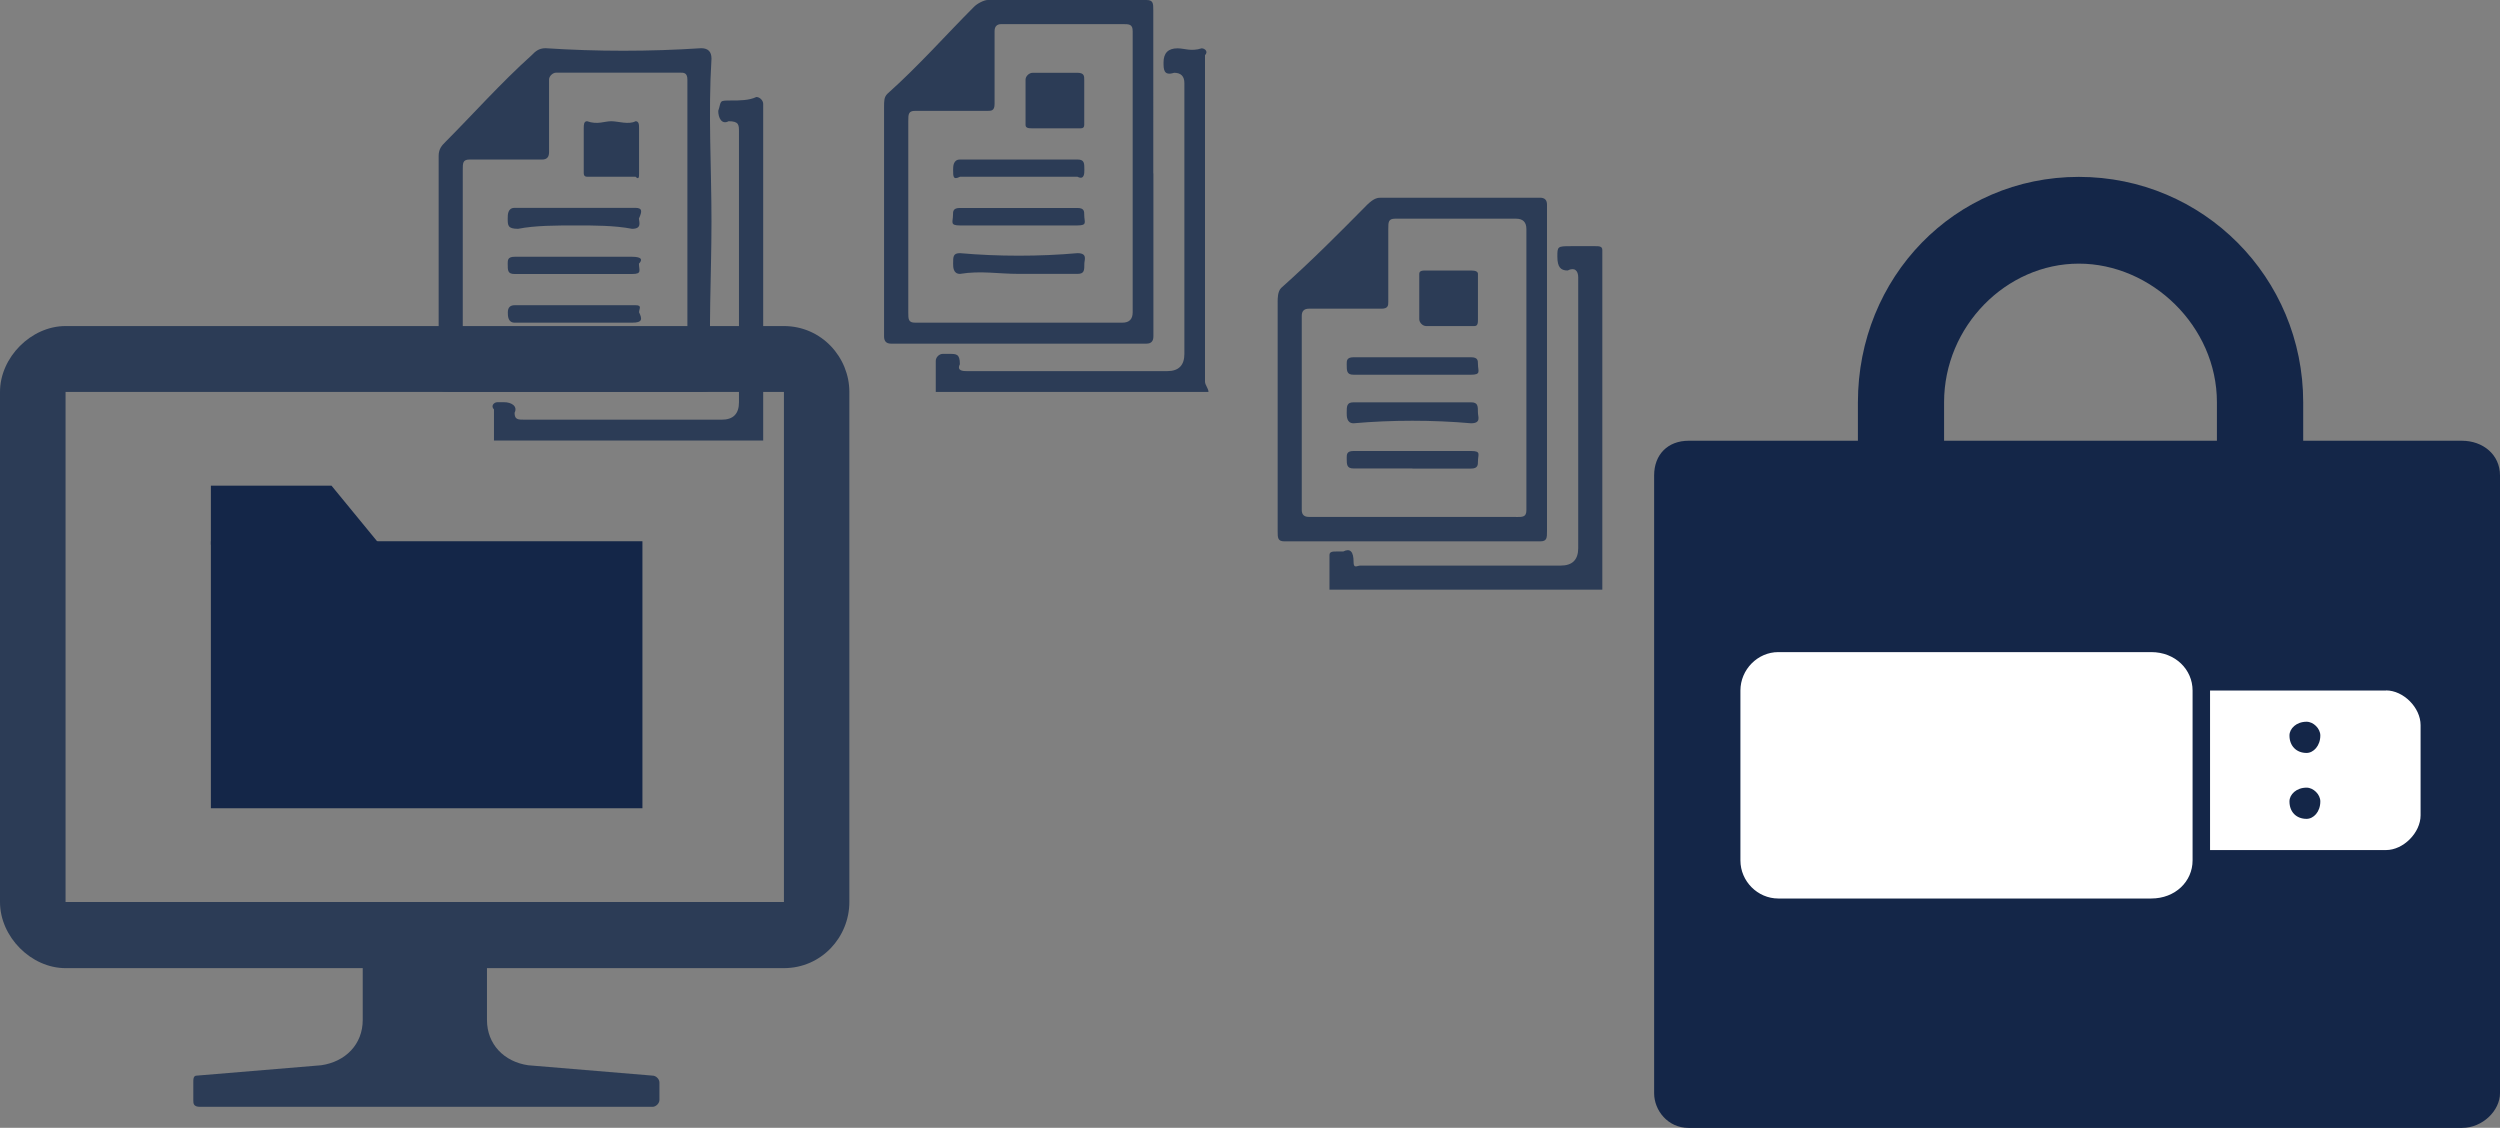 <?xml version="1.0" encoding="UTF-8"?>
<svg id="_レイヤー_2" data-name="レイヤー 2" xmlns="http://www.w3.org/2000/svg" viewBox="0 0 214.69 96.85">
  <rect x="0" y="0" width="214.69" height="96.85" fill="#808080" stroke="none"/>
  <defs>
    <style>
      .cls-1, .cls-2 {
        fill: #142648;
      }

      .cls-3 {
        fill: #2c3c56;
      }

      .cls-3, .cls-2, .cls-4 {
        fill-rule: evenodd;
      }

      .cls-4 {
        fill: #fff;
      }
    </style>
  </defs>
  <g id="_レイヤー_1-2" data-name="レイヤー 1">
    <g>
      <path class="cls-2" d="m166.95,34.55c0-6.54,5.34-11.91,11.57-11.91s11.86,5.36,11.86,11.91v3.3h-23.43v-3.3Zm44.47,3.3h-13.63v-3.3c0-10.73-8.59-19.36-19.27-19.36s-18.97,8.64-18.97,19.36v3.3h-14.54c-1.78,0-2.96,1.18-2.96,2.98v53.05c0,1.48,1.18,2.98,2.96,2.98h66.41c1.79,0,3.27-1.5,3.27-2.98v-53.05c0-1.8-1.48-2.98-3.27-2.98Z"/>
      <path class="cls-3" d="m67.32,33.66v43.8H5.63v-43.8h61.69Zm0-5.66H5.63c-2.95,0-5.63,2.68-5.63,5.66v43.8c0,3,2.68,5.68,5.63,5.68h25.52v4.45c0,2.09-1.48,3.59-3.57,3.89l-10.68.89c-.3,0-.3.3-.3.59v1.5c0,.3,0,.59.59.59h38.85c.29,0,.59-.3.59-.59v-1.5c0-.3-.3-.59-.59-.59l-10.68-.89c-2.07-.3-3.54-1.8-3.54-3.89v-4.45h25.49c3.25,0,5.63-2.68,5.63-5.68v-43.8c0-2.98-2.39-5.66-5.63-5.66Z"/>
      <path class="cls-3" d="m80.36,33.66v-2.68c0-.29.29-.59.59-.59h.59c.59,0,.89,0,.89.89-.3.59.32.59.61.59h17.2q1.47,0,1.47-1.48V7.14c0-.59-.29-.89-.88-.89-.91.29-.91-.3-.91-.89q0-1.21,1.2-1.21c.59,0,1.18.29,2.07,0,.29,0,.59.29.29.59v28.03c0,.29.3.59.3.89h-23.42Z"/>
      <path class="cls-3" d="m96.38,27.71h-17.79c-.59,0-.59-.3-.59-.89V10.41c0-.59,0-.89.59-.89h6.23c.3,0,.59,0,.59-.59V2.68q0-.61.59-.61h10.38c.59,0,.89,0,.89.61v24.14c0,.59-.29.89-.89.89Zm2.66-12.82V.89c0-.59,0-.89-.59-.89h-13.63c-.3,0-.89.29-1.18.59-2.39,2.39-4.75,5.07-7.43,7.46-.29.29-.29.59-.29,1.18v19.66q0,.62.59.62h21.95q.59,0,.59-.62v-14Z"/>
      <path class="cls-3" d="m90.75,6.25h1.77c.59,0,.59.29.59.59v3.89q0,.29-.29.29h-4.13c-.32,0-.62,0-.62-.29v-3.89c0-.29.3-.59.62-.59h2.07Z"/>
      <path class="cls-3" d="m87.48,23.52c-1.77,0-3.25-.29-5.04,0-.59,0-.59-.59-.59-.89,0-.59,0-.89.59-.89,3.27.29,6.84.29,10.09,0,.89,0,.59.59.59.89,0,.59,0,.89-.59.89h-5.04Z"/>
      <path class="cls-3" d="m87.48,15.18h-5.04c-.59.29-.59,0-.59-.59,0-.29,0-.89.59-.89h10.09c.59,0,.59.3.59.89,0,.3,0,.89-.59.59h-5.04Z"/>
      <path class="cls-3" d="m87.48,17.86h5.04c.59,0,.59.29.59.59,0,.62.3.91-.59.91h-10.09c-.89,0-.59-.3-.59-.91,0-.29,0-.59.59-.59h5.04Z"/>
      <path class="cls-3" d="m42.42,37.84v-2.68c-.3-.3,0-.62.29-.62h.59c.59,0,1.18.32.89.91,0,.59.29.59.88.59h16.91q1.48,0,1.48-1.5V11.32c0-.59,0-.91-.89-.91-.59.32-.89-.29-.89-.89.3-.89,0-.89,1.18-.89.59,0,1.48,0,2.09-.3.3,0,.59.3.59.59v28.91h-23.13Z"/>
      <path class="cls-3" d="m58.42,31.86h-18.09c-.59,0-.59-.3-.59-.89V14.59c0-.59,0-.89.59-.89h6.23q.59,0,.59-.62v-6.25c0-.29.32-.59.61-.59h10.66c.29,0,.61,0,.61.59v24.14c0,.59,0,.89-.61.89Zm2.68-12.8c0-4.77-.29-9.25,0-14.03,0-.59-.29-.89-.89-.89-4.45.29-8.91.29-13.36,0-.59,0-.89.29-1.18.59-2.66,2.39-5.04,5.07-7.41,7.45-.3.3-.59.59-.59,1.21v19.66c0,.59.29.59.89.59h21.65c.59,0,.89,0,.89-.59-.29-4.77,0-9.25,0-14Z"/>
      <path class="cls-3" d="m52.49,10.41c.59,0,1.5.32,2.09,0,.3,0,.3.32.3.61v3.86c0,.3,0,.59-.3.3h-4.16q-.29,0-.29-.3v-3.86c0-.29,0-.61.29-.61.89.32,1.48,0,2.07,0Z"/>
      <path class="cls-3" d="m49.24,27.71h-5.04c-.59,0-.59-.59-.59-.89q0-.61.59-.61h10.38c.59,0,.3.3.3.61.29.59.29.89-.59.89h-5.04Z"/>
      <path class="cls-3" d="m49.53,19.36c-1.77,0-3.57,0-5.04.29-.89,0-.89-.29-.89-.89,0-.32,0-.91.59-.91h10.38c.59,0,.59.29.3.91,0,.29.29.89-.59.89-1.5-.29-3.27-.29-4.75-.29Z"/>
      <path class="cls-3" d="m49.53,22.05h4.75c.89,0,.89.29.59.59,0,.59.29.89-.59.89h-10.09c-.59,0-.59-.29-.59-.89,0-.3,0-.59.59-.59h5.34Z"/>
      <path class="cls-3" d="m114.17,50.64v-2.98c0-.3.3-.3.59-.3h.59c.6-.3.89,0,.89.91,0,.59.3.3.59.3h17.2q1.5,0,1.5-1.5v-23.25c0-.59-.32-.89-.91-.59-.59,0-.88-.29-.88-1.18s0-.91,1.18-.91h2.09c.29,0,.59,0,.59.32v29.18h-23.43Z"/>
      <path class="cls-3" d="m130.19,44.39h-17.79q-.61,0-.61-.59v-16.68q0-.61.61-.61h6.23c.59,0,.59-.3.59-.59v-6.25c0-.59,0-.89.59-.89h10.38c.59,0,.89.29.89.89v24.14c0,.59-.3.59-.89.59Zm2.66-12.82v-14q0-.59-.59-.59h-13.63c-.3,0-.59,0-1.21.59-2.36,2.39-4.72,4.77-7.4,7.16-.3.3-.3.89-.3,1.18v19.69c0,.59,0,.89.59.89h21.95c.59,0,.59-.3.59-.89v-14.03Z"/>
      <path class="cls-3" d="m124.56,23.23h1.77q.59,0,.59.29v3.89c0,.3,0,.59-.3.59h-4.15c-.3,0-.59-.3-.59-.59v-3.89c0-.29.29-.29.59-.29h2.09Z"/>
      <path class="cls-3" d="m121.29,40.23h-5.05c-.59,0-.59-.32-.59-.91,0-.3,0-.59.59-.59h10.09c.89,0,.59.29.59.89,0,.3,0,.62-.59.62h-5.04Z"/>
      <path class="cls-3" d="m121.29,32.18h-5.05c-.59,0-.59-.32-.59-.91,0-.3,0-.59.59-.59h10.09c.59,0,.59.29.59.59,0,.59.3.91-.59.91h-5.04Z"/>
      <path class="cls-3" d="m121.29,34.55h5.04c.59,0,.59.32.59.91,0,.3.3.89-.59.89-3.27-.29-6.82-.29-10.09,0-.59,0-.59-.59-.59-.89,0-.59,0-.91.59-.91h5.05Z"/>
      <rect class="cls-1" x="18.11" y="46.48" width="37.06" height="22.93"/>
      <polygon class="cls-2" points="32.63 46.78 18.11 46.78 18.11 41.71 28.47 41.71 32.63 46.78"/>
      <path class="cls-4" d="m184.74,77.16h-32.03c-1.77,0-3.25-1.48-3.25-3.27v-14.59c0-1.8,1.48-3.3,3.25-3.3h32.03c2.07,0,3.55,1.5,3.55,3.3v14.59c0,1.8-1.48,3.27-3.55,3.27Z"/>
      <path class="cls-4" d="m198.08,64.66c-.88,0-1.47-.61-1.47-1.5,0-.59.59-1.18,1.47-1.18.59,0,1.18.59,1.18,1.18,0,.89-.59,1.5-1.18,1.5Zm0,5.66c-.88,0-1.47-.59-1.47-1.5,0-.59.59-1.18,1.47-1.18.59,0,1.18.59,1.18,1.18,0,.91-.59,1.5-1.18,1.5Zm6.82-11.02h-15.11v13.7h15.11c1.5,0,2.97-1.5,2.97-2.98v-7.75c0-1.5-1.47-2.98-2.97-2.98Z"/>
    </g>
  </g>
</svg>